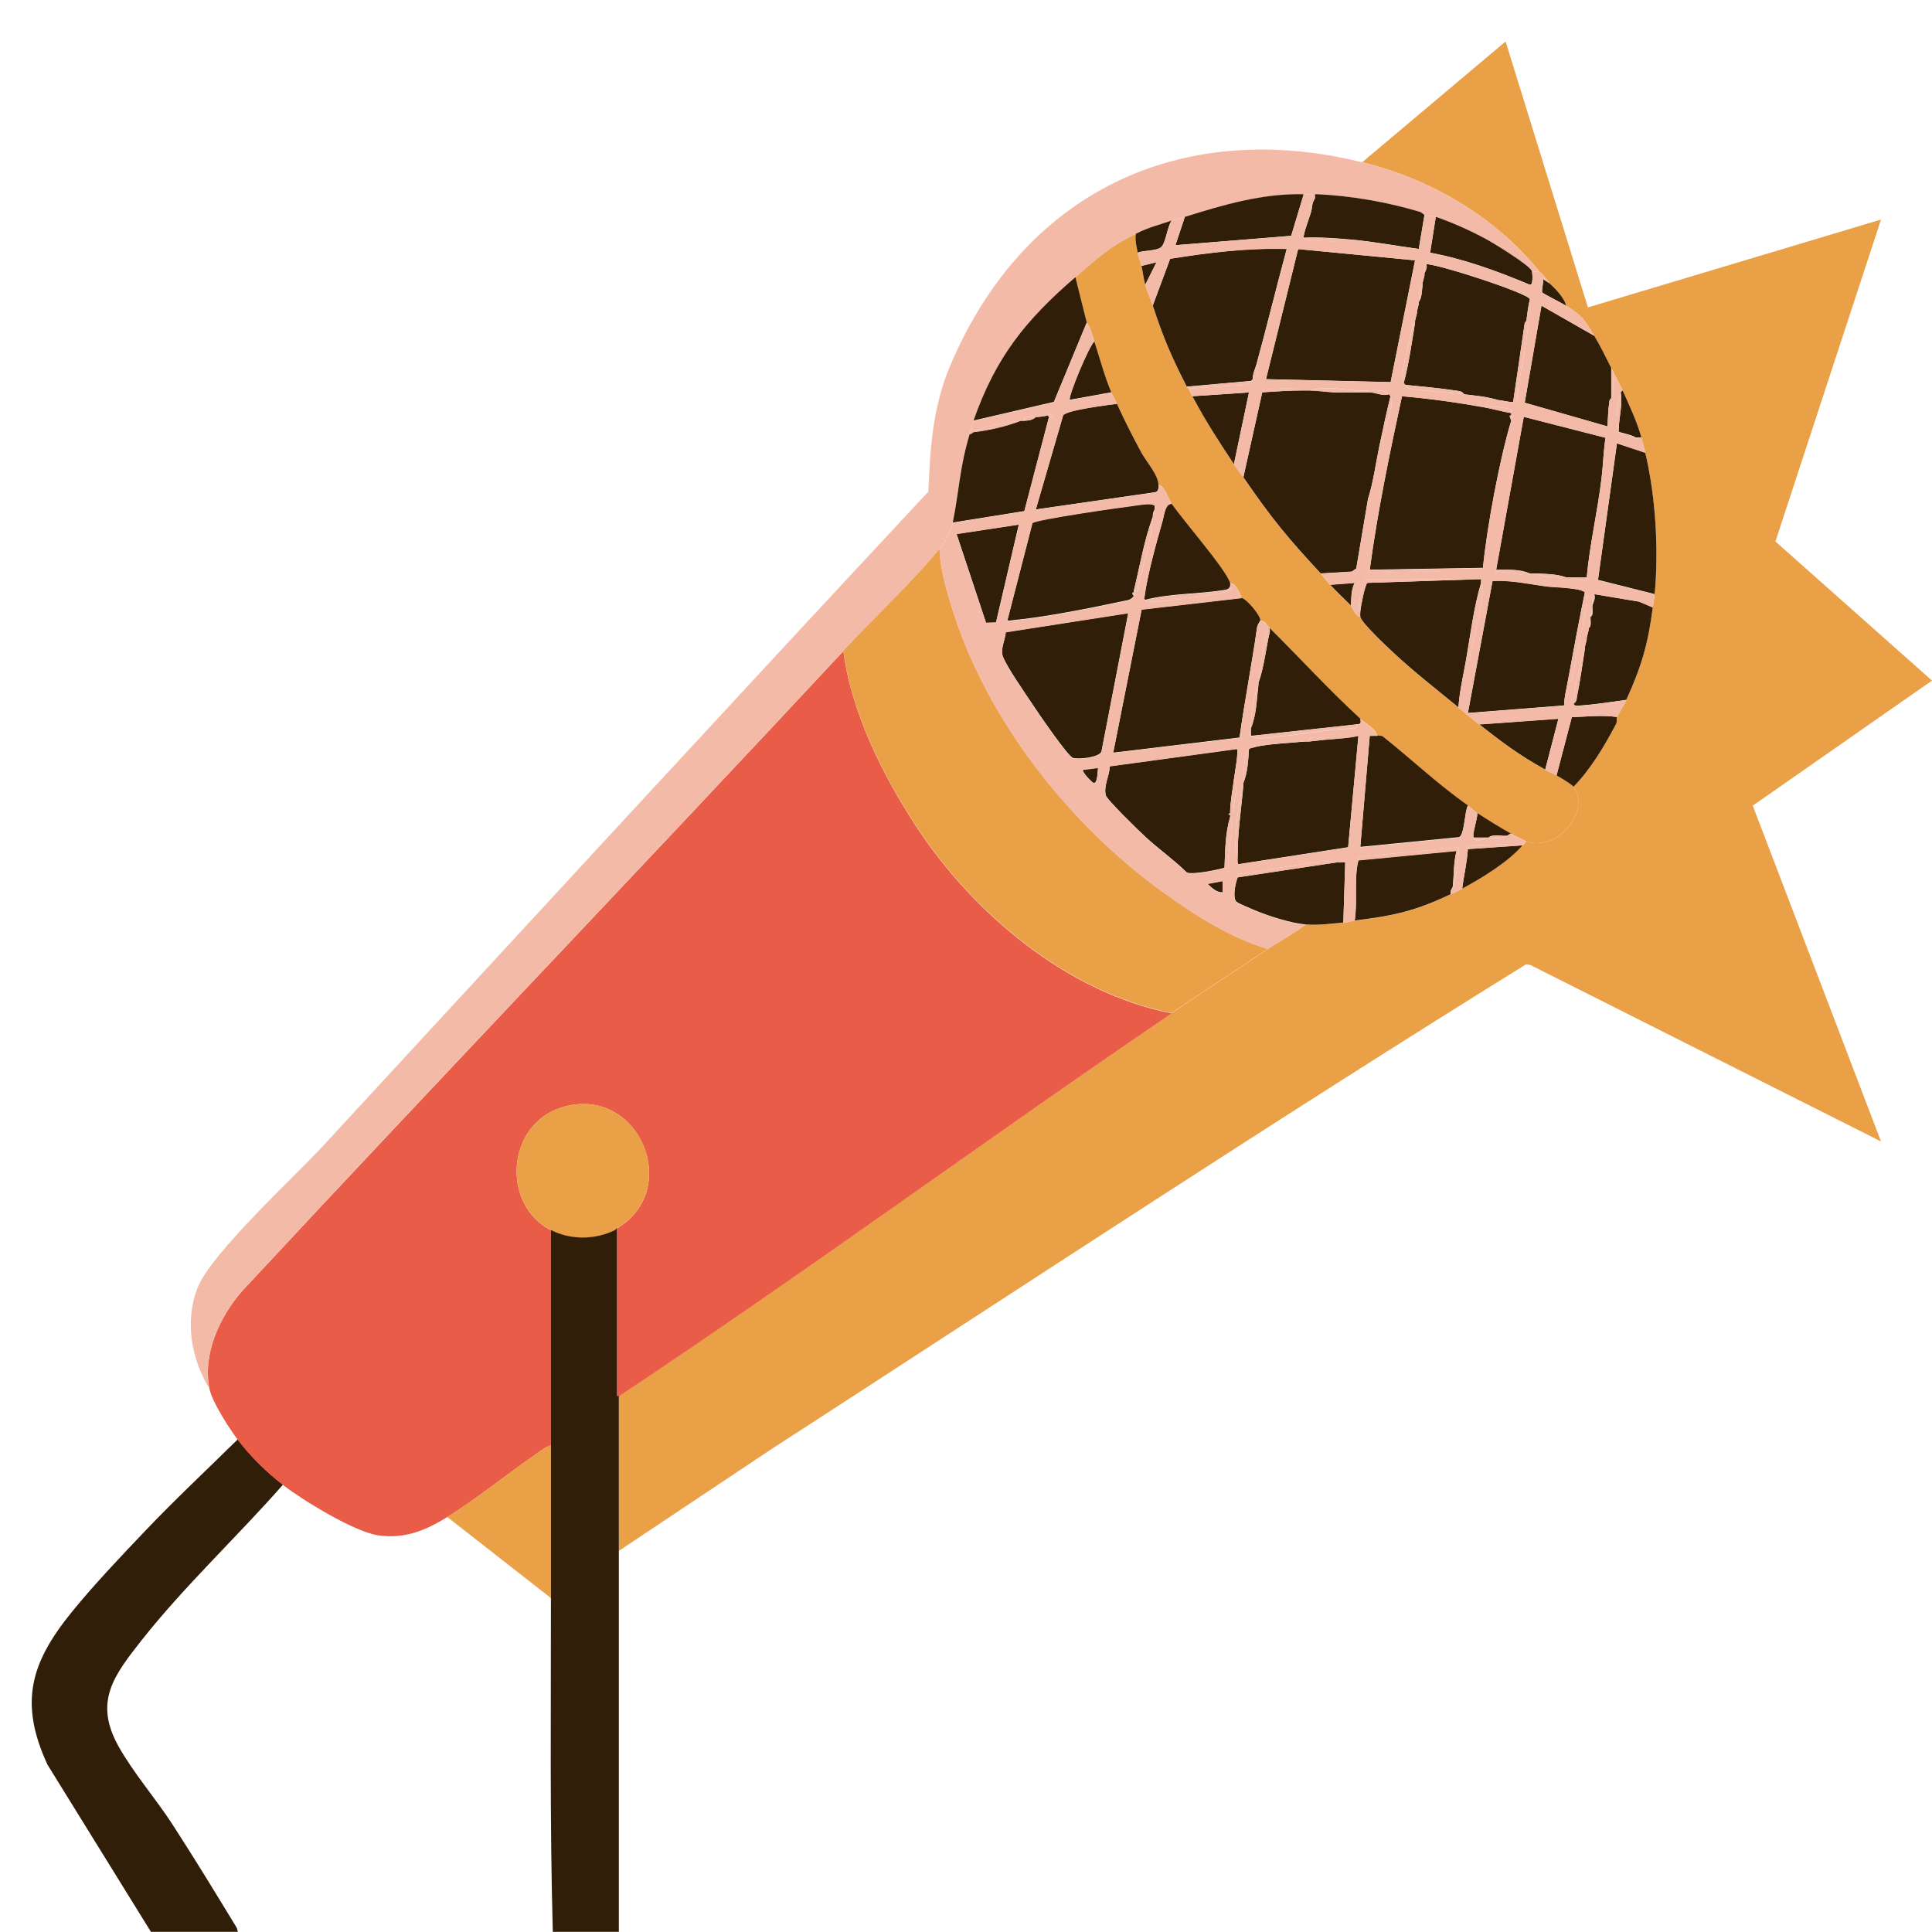 <svg xmlns="http://www.w3.org/2000/svg" width="44" height="44" viewBox="0 0 44 44" fill="none"><g clip-path="url(#clip0_3746_158657)"><path d="M42.839 5L40.434 12.332L44 15.5L39.918 18.348L42.839 25.996L34.848 21.974L34.751 21.964C28.962 25.554 23.278 29.307 17.561 33.008L14.094 35.32V31.797C18.347 28.974 22.463 25.943 26.684 23.074C27.409 22.582 28.149 22.104 28.875 21.613C29.156 21.423 29.466 21.265 29.734 21.055C30.029 21.078 30.316 21.036 30.594 21.012C30.7 21.002 30.776 20.978 30.852 20.969C31.741 20.86 32.229 20.753 33.043 20.367C33.141 20.32 33.204 20.291 33.301 20.238C33.739 20.002 34.35 19.633 34.676 19.25C34.689 19.235 34.705 19.221 34.719 19.207C34.733 19.193 34.746 19.177 34.762 19.164C35.486 19.401 36.227 18.477 35.836 17.918C36.222 17.523 36.542 16.987 36.801 16.496C36.835 16.431 36.813 16.352 36.824 16.328C36.868 16.232 36.963 16.111 37.039 15.941C37.386 15.174 37.532 14.677 37.641 13.836C37.654 13.735 37.673 13.65 37.684 13.535C37.779 12.514 37.705 11.31 37.469 10.312C37.445 10.211 37.41 10.065 37.383 9.969C37.278 9.6 37.109 9.244 36.953 8.895C36.885 8.742 36.812 8.612 36.738 8.465C36.724 8.436 36.71 8.408 36.695 8.379C36.571 8.137 36.45 7.88 36.309 7.648C36.071 7.26 36.044 7.203 35.664 6.961C35.647 6.807 35.397 6.539 35.277 6.445C35.248 6.378 35.191 6.33 35.148 6.273C35.117 6.231 35.081 6.211 35.062 6.188C34.056 4.937 32.589 4.081 31.023 3.695L34.289 0.945L36.164 7.001L42.839 5Z" fill="#E9A047"></path><path d="M6.445 33.812C5.401 35.001 4.203 36.117 3.223 37.358C2.59 38.162 2.133 38.756 2.699 39.771C3.035 40.373 3.547 40.962 3.928 41.55C4.407 42.289 4.871 43.049 5.329 43.801C5.367 43.864 5.411 43.918 5.414 43.996H3.437L1.08 40.187C0.429 38.771 0.699 37.866 1.634 36.714C2.132 36.099 2.758 35.441 3.307 34.864C3.987 34.15 4.711 33.472 5.414 32.781C5.697 33.158 6.071 33.526 6.445 33.812Z" fill="#301E08"></path><path d="M26.684 23.078C22.463 25.947 18.347 28.978 14.094 31.801H14.051V27.977C15.562 27.081 14.532 24.671 12.781 25.224C11.544 25.615 11.404 27.425 12.547 28.02V32.918C12.431 32.946 12.33 33.031 12.232 33.098C11.57 33.556 10.855 34.135 10.184 34.551C9.691 34.855 9.221 35.05 8.627 34.969C8.077 34.894 6.903 34.171 6.445 33.82C6.071 33.534 5.697 33.166 5.414 32.789C5.222 32.533 4.83 31.927 4.77 31.629C4.609 30.831 5.005 29.984 5.521 29.394C10.058 24.516 14.669 19.701 19.207 14.828C19.386 16.22 20.103 17.656 20.865 18.821C22.166 20.807 24.311 22.614 26.684 23.078Z" fill="#E95C47"></path><path d="M31.023 3.696C32.589 4.082 34.056 4.937 35.063 6.188H34.891C34.859 6.054 34.014 5.541 33.845 5.45C33.489 5.257 33.081 5.074 32.699 4.942C32.61 4.911 32.505 4.919 32.441 4.899C32.427 4.895 32.387 4.842 32.325 4.824C31.569 4.6 30.763 4.46 29.974 4.425C29.923 4.424 29.959 4.49 29.949 4.513C29.897 4.389 29.803 4.429 29.692 4.427C28.737 4.407 27.856 4.671 26.985 4.942C26.885 4.973 26.801 4.988 26.684 5.028C26.364 5.139 26.194 5.168 25.867 5.329C25.249 5.633 24.996 5.883 24.492 6.317C23.363 7.29 22.676 8.138 22.172 9.583C22.131 9.7 22.116 9.784 22.086 9.884C21.854 10.644 21.847 11.168 21.699 11.903C21.662 12.09 21.52 12.355 21.398 12.505C20.827 13.211 19.874 14.108 19.207 14.825C14.669 19.698 10.057 24.513 5.521 29.391C5.005 29.98 4.609 30.829 4.77 31.626C4.351 30.948 4.202 30.07 4.504 29.319C4.823 28.526 6.695 26.815 7.37 26.083C11.955 21.116 16.532 16.14 21.143 11.196C21.185 10.196 21.24 9.279 21.636 8.338C23.29 4.407 26.856 2.669 31.023 3.696V3.696Z" fill="#F3BBA7"></path><path d="M21.398 12.5C21.411 12.948 21.547 13.406 21.678 13.832C22.466 16.393 24.358 18.787 26.516 20.337C27.229 20.849 28.032 21.36 28.875 21.609C28.149 22.1 27.409 22.578 26.684 23.07C24.31 22.606 22.166 20.799 20.865 18.813C20.102 17.649 19.386 16.212 19.207 14.82C19.874 14.104 20.827 13.206 21.398 12.5Z" fill="#E9A047"></path><path d="M25.867 5.328C25.846 5.479 25.882 5.613 25.91 5.758C25.93 5.863 25.974 5.961 25.996 6.059C26.028 6.197 26.04 6.335 26.082 6.488C26.124 6.642 26.203 6.803 26.254 6.961C26.488 7.687 26.683 8.133 27.027 8.809C27.039 8.831 27.066 8.843 27.07 8.852C27.1 8.909 27.125 8.965 27.156 9.023C27.479 9.627 27.726 10.002 28.102 10.57C28.171 10.676 28.247 10.77 28.316 10.871C28.962 11.812 29.318 12.243 30.078 13.062C30.134 13.123 30.209 13.23 30.293 13.32C30.447 13.487 30.609 13.639 30.766 13.793C30.8 13.827 30.855 14.027 30.98 14.051C31.005 14.183 31.569 14.714 31.71 14.846C32.188 15.294 32.721 15.707 33.215 16.113C33.363 16.235 33.52 16.369 33.688 16.5C34.217 16.912 34.57 17.184 35.191 17.531C35.288 17.585 35.367 17.616 35.449 17.66C35.525 17.701 35.799 17.865 35.836 17.918C36.227 18.477 35.486 19.401 34.762 19.164C34.736 19.156 34.467 19.019 34.418 18.992C34.221 18.886 33.839 18.648 33.645 18.52C33.587 18.482 33.505 18.401 33.43 18.348C32.758 17.879 32.159 17.307 31.518 16.799C31.475 16.753 31.422 16.763 31.367 16.758C31.328 16.582 31.111 16.492 30.98 16.371C30.262 15.711 29.609 14.994 28.918 14.309C28.855 14.246 28.826 14.138 28.703 14.137C28.719 14.032 28.385 13.633 28.273 13.621C28.247 13.501 28.133 13.28 28.016 13.277C27.903 12.947 26.954 11.87 26.684 11.473C26.603 11.355 26.518 11.05 26.383 11.043C26.383 10.819 26.098 10.503 25.989 10.298C25.798 9.941 25.602 9.564 25.438 9.195C25.397 9.104 25.338 9.007 25.309 8.938C25.15 8.562 25.049 8.164 24.922 7.777C24.873 7.63 24.844 7.476 24.75 7.348L24.492 6.316C24.996 5.882 25.249 5.632 25.867 5.328Z" fill="#E9A047"></path><path d="M12.547 32.914C12.547 34.073 12.546 35.235 12.547 36.395L10.184 34.547C10.855 34.132 11.57 33.553 12.232 33.094C12.329 33.027 12.431 32.942 12.547 32.914Z" fill="#E9A047"></path><path d="M14.051 27.975C14.034 27.985 14.021 28.011 14.008 28.018C13.561 28.244 12.993 28.25 12.547 28.018C11.404 27.424 11.544 25.613 12.781 25.222C14.532 24.669 15.562 27.079 14.051 27.975Z" fill="#E9A047"></path><path d="M14.051 31.793V27.969C14.034 27.979 14.021 28.005 14.008 28.012C13.561 28.238 12.993 28.244 12.547 28.012V32.91C12.547 34.069 12.546 35.231 12.547 36.391C12.549 38.925 12.519 41.467 12.59 43.996H14.094V31.793H14.051Z" fill="#301E08"></path><path d="M36.309 7.649C36.45 7.881 36.571 8.137 36.695 8.379V9.067C36.695 9.071 36.66 9.092 36.654 9.132C36.627 9.311 36.619 9.529 36.609 9.711L34.724 9.171L35.106 6.961L36.309 7.648L36.309 7.649Z" fill="#301E08"></path><path d="M37.469 10.308C37.705 11.306 37.779 12.509 37.684 13.531L36.393 13.206L36.825 10.094L37.469 10.309V10.308Z" fill="#301E08"></path><path d="M37.34 13.704L37.641 13.832C37.532 14.673 37.386 15.171 37.039 15.938C36.693 15.986 36.334 16.044 35.985 16.067C35.93 16.071 35.86 16.092 35.836 16.024C35.915 15.98 35.906 15.904 35.921 15.83C35.993 15.478 36.038 15.128 36.094 14.778C36.096 14.764 36.092 14.749 36.094 14.735L36.137 14.563C36.139 14.549 36.135 14.534 36.137 14.52L36.18 14.348C36.182 14.334 36.178 14.319 36.18 14.305C36.249 14.269 36.22 14.159 36.223 14.09C36.226 14.076 36.22 14.061 36.223 14.047C36.292 14.011 36.263 13.901 36.266 13.832C36.269 13.819 36.262 13.803 36.266 13.79C36.285 13.714 36.341 13.642 36.309 13.531L37.34 13.704Z" fill="#301E08"></path><path d="M30.938 19.589L33.172 19.375C33.1 19.643 33.115 19.927 33.086 20.191C33.083 20.216 33.009 20.296 33.043 20.363C32.229 20.749 31.741 20.856 30.852 20.964C30.922 20.539 30.831 19.992 30.938 19.589Z" fill="#301E08"></path><path d="M30.465 19.635C30.514 19.645 30.583 19.627 30.637 19.635L30.594 21.01C30.316 21.035 30.029 21.077 29.734 21.053C29.405 21.027 28.884 20.86 28.575 20.73C28.496 20.697 28.205 20.575 28.164 20.54C28.062 20.453 28.138 20.105 28.188 19.979L30.465 19.635V19.635Z" fill="#301E08"></path><path d="M36.824 16.328C36.813 16.352 36.835 16.431 36.801 16.496C36.542 16.987 36.222 17.523 35.836 17.918C35.799 17.865 35.525 17.701 35.449 17.66L35.797 16.332C36.147 16.321 36.477 16.279 36.824 16.328Z" fill="#301E08"></path><path d="M34.676 19.25C34.35 19.633 33.739 20.002 33.301 20.238C33.337 19.938 33.411 19.639 33.43 19.336L34.676 19.25Z" fill="#301E08"></path><path d="M37.383 9.965H37.254C37.221 9.946 37.21 9.936 37.168 9.922C37.071 9.888 36.967 9.864 36.867 9.836C36.861 9.821 36.867 9.775 36.867 9.75C36.872 9.502 36.96 9.194 36.91 8.934C36.92 8.917 36.94 8.904 36.953 8.891C37.11 9.24 37.278 9.596 37.383 9.965Z" fill="#301E08"></path><path d="M35.277 6.445C35.397 6.539 35.647 6.807 35.664 6.961C35.573 6.903 35.14 6.687 35.124 6.661C35.104 6.628 35.149 6.441 35.148 6.359C35.19 6.389 35.237 6.414 35.277 6.445Z" fill="#301E08"></path><path d="M24.492 6.312L24.75 7.344L24.002 9.152L22.172 9.578C22.676 8.134 23.363 7.285 24.492 6.312Z" fill="#301E08"></path><path d="M23.891 9.494L23.329 11.639L21.699 11.9C21.847 11.165 21.854 10.641 22.086 9.881C22.127 9.885 22.146 9.853 22.172 9.838C22.527 9.797 22.916 9.708 23.246 9.58C23.274 9.577 23.304 9.582 23.332 9.58C23.423 9.574 23.523 9.565 23.59 9.494C23.604 9.493 23.619 9.495 23.633 9.494C23.713 9.49 23.787 9.476 23.865 9.461L23.891 9.494Z" fill="#301E08"></path><path d="M32.441 4.896L32.312 5.669C31.797 5.601 31.284 5.501 30.766 5.455C30.409 5.423 30.051 5.398 29.692 5.412C29.669 5.344 29.834 4.925 29.863 4.81C29.881 4.743 29.878 4.663 29.906 4.595C29.92 4.567 29.935 4.54 29.949 4.51C29.96 4.487 29.923 4.421 29.974 4.422C30.763 4.457 31.569 4.597 32.325 4.821C32.387 4.839 32.428 4.892 32.441 4.896V4.896Z" fill="#301E08"></path><path d="M29.691 4.423L29.406 5.37L26.77 5.583L26.984 4.939C27.856 4.667 28.737 4.403 29.691 4.423Z" fill="#301E08"></path><path d="M34.891 6.184C34.899 6.22 34.926 6.524 34.831 6.48C34.101 6.174 33.351 5.9 32.57 5.754L32.699 4.938C33.081 5.07 33.489 5.253 33.845 5.446C34.013 5.537 34.859 6.05 34.891 6.184V6.184Z" fill="#301E08"></path><path d="M26.684 5.023C26.583 5.163 26.552 5.527 26.447 5.625C26.341 5.722 26.049 5.693 25.91 5.754C25.882 5.609 25.846 5.475 25.867 5.324C26.194 5.163 26.364 5.134 26.684 5.023Z" fill="#301E08"></path><path d="M29.692 8.891C29.734 8.891 29.777 8.891 29.82 8.891C30.027 8.892 30.277 8.934 30.443 8.934H31.217C31.298 8.934 31.497 9.022 31.625 8.977C31.638 8.988 31.662 9.007 31.668 9.02C31.574 9.403 31.49 9.793 31.41 10.18C31.33 10.566 31.276 10.981 31.155 11.364L30.888 12.945L30.788 13.017L30.079 13.059C29.319 12.24 28.963 11.809 28.317 10.868L28.747 8.934C29.063 8.912 29.374 8.893 29.692 8.891L29.692 8.891Z" fill="#301E08"></path><path d="M28.273 13.618C28.385 13.629 28.719 14.029 28.703 14.133C28.702 14.142 28.638 14.217 28.628 14.293C28.51 15.132 28.345 15.958 28.23 16.796L25.352 17.141L26 13.879L28.273 13.617V13.618Z" fill="#301E08"></path><path d="M26.254 6.957L26.65 5.891C27.526 5.751 28.414 5.641 29.305 5.668C29.068 6.539 28.857 7.419 28.617 8.289C28.587 8.397 28.527 8.508 28.531 8.633C28.517 8.646 28.503 8.668 28.488 8.675L27.027 8.804C26.683 8.129 26.488 7.682 26.254 6.957Z" fill="#301E08"></path><path d="M33.73 13.188C33.736 13.214 33.723 13.255 33.73 13.273C33.561 13.843 33.49 14.448 33.387 15.035C33.325 15.391 33.239 15.747 33.215 16.109C32.721 15.703 32.188 15.29 31.711 14.842C31.569 14.71 31.005 14.179 30.98 14.047C30.974 14.014 30.977 13.955 30.98 13.918C30.988 13.82 31.089 13.298 31.142 13.274L33.73 13.188Z" fill="#301E08"></path><path d="M25.438 9.196C25.602 9.564 25.798 9.942 25.989 10.299C26.098 10.503 26.383 10.819 26.383 11.043C26.383 11.11 26.391 11.185 26.312 11.209L23.59 11.602L24.213 9.454C24.314 9.333 25.231 9.222 25.437 9.195L25.438 9.196Z" fill="#301E08"></path><path d="M31.367 16.752C31.422 16.757 31.475 16.747 31.518 16.793C32.159 17.302 32.758 17.873 33.43 18.342C33.353 18.486 33.354 19.016 33.229 19.065L30.98 19.287L31.195 16.752C31.252 16.755 31.311 16.747 31.367 16.752V16.752Z" fill="#301E08"></path><path d="M30.98 16.367C31.023 16.525 30.907 16.484 30.895 16.496L28.531 16.754H28.488C28.488 16.711 28.488 16.668 28.488 16.625C28.488 16.611 28.488 16.596 28.488 16.582C28.618 16.278 28.619 15.919 28.66 15.594C28.662 15.58 28.658 15.565 28.66 15.551C28.795 15.177 28.827 14.776 28.918 14.391C28.924 14.366 28.914 14.332 28.918 14.305C29.609 14.991 30.262 15.707 30.98 16.367Z" fill="#301E08"></path><path d="M26.683 11.469C26.954 11.866 27.903 12.943 28.015 13.273C28.022 13.291 28.015 13.333 28.015 13.359C27.971 13.437 27.898 13.433 27.822 13.445C27.245 13.533 26.649 13.514 26.082 13.66C26.037 13.619 26.059 13.642 26.066 13.585C26.127 13.106 26.343 12.326 26.481 11.846C26.514 11.731 26.535 11.469 26.684 11.469L26.683 11.469Z" fill="#301E08"></path><path d="M33.688 16.496L35.492 16.367L35.191 17.527C34.57 17.18 34.217 16.908 33.688 16.496Z" fill="#301E08"></path><path d="M27.156 9.023L28.445 8.938L28.102 10.57C27.726 10.001 27.479 9.627 27.156 9.023Z" fill="#301E08"></path><path d="M25.309 8.934L24.364 9.105C24.314 9.053 24.795 7.886 24.922 7.773C25.049 8.16 25.15 8.558 25.309 8.934Z" fill="#301E08"></path><path d="M34.418 18.988C34.378 18.981 34.354 19.022 34.332 19.031C34.197 19.05 34.004 18.983 33.902 19.074C33.874 19.074 33.845 19.074 33.816 19.074C33.731 19.074 33.645 19.074 33.559 19.074C33.527 18.982 33.651 18.642 33.645 18.516C33.839 18.645 34.221 18.882 34.418 18.988Z" fill="#301E08"></path><path d="M30.293 13.316L30.852 13.273C30.768 13.438 30.778 13.604 30.766 13.789C30.609 13.634 30.447 13.482 30.293 13.316Z" fill="#301E08"></path><path d="M25.996 6.054L26.34 5.969L26.082 6.484C26.04 6.331 26.028 6.192 25.996 6.054Z" fill="#301E08"></path><path d="M30.207 16.844C30.45 16.82 30.698 16.812 30.937 16.758L30.703 19.294L28.209 19.68C28.169 19.682 28.188 19.512 28.188 19.464C28.18 18.995 28.278 18.363 28.316 17.875C28.318 17.86 28.315 17.846 28.316 17.832C28.415 17.599 28.427 17.31 28.445 17.058C28.482 17.031 28.531 17.026 28.574 17.015C28.893 16.938 29.391 16.922 29.734 16.886C29.762 16.883 29.792 16.889 29.82 16.886C29.95 16.873 30.078 16.856 30.207 16.843V16.844Z" fill="#301E08"></path><path d="M26.297 11.51V11.596C26.265 11.675 26.256 11.663 26.254 11.768C26.057 12.303 25.96 12.886 25.824 13.444C25.821 13.457 25.827 13.473 25.824 13.487C25.823 13.493 25.746 13.482 25.824 13.573C25.744 13.672 25.699 13.663 25.576 13.69C24.848 13.846 23.775 14.06 23.048 14.126C23.015 14.129 22.951 14.153 22.946 14.11L23.514 11.907C23.598 11.826 25.535 11.548 25.809 11.516C25.936 11.502 26.217 11.438 26.297 11.51Z" fill="#301E08"></path><path d="M25.695 13.961L25.086 17.11C25.046 17.25 24.563 17.298 24.437 17.261C24.32 17.226 23.647 16.24 23.529 16.062C23.366 15.814 22.923 15.183 22.839 14.947C22.779 14.776 22.892 14.572 22.906 14.395L25.695 13.961L25.695 13.961Z" fill="#301E08"></path><path d="M27.887 19.762C27.729 19.81 27.155 19.927 27.028 19.869C26.731 19.577 26.387 19.336 26.082 19.054C25.945 18.928 25.2 18.204 25.181 18.107C25.135 17.874 25.267 17.679 25.273 17.45L28.166 17.055C28.221 17.057 28.111 17.666 28.102 17.743C28.075 17.97 28.019 18.256 28.016 18.474C28.016 18.488 28.016 18.502 28.016 18.517L27.974 18.538L28.016 18.559C28.015 18.574 28.017 18.588 28.016 18.602C27.904 18.973 27.903 19.376 27.887 19.763V19.762Z" fill="#301E08"></path><path d="M23.203 11.945L22.683 14.175L22.456 14.182L21.785 12.16L23.203 11.945Z" fill="#301E08"></path><path d="M25.008 17.484C24.997 17.532 25 17.869 24.901 17.828C24.862 17.811 24.631 17.576 24.665 17.528L25.008 17.484Z" fill="#301E08"></path><path d="M27.844 20.062V20.32C27.706 20.33 27.595 20.215 27.5 20.127L27.844 20.062Z" fill="#301E08"></path><path d="M33.816 9.278C34.019 9.315 34.215 9.375 34.418 9.407C34.422 9.418 34.416 9.435 34.418 9.45L34.379 9.475L34.418 9.579C34.157 10.431 33.859 12.033 33.773 12.931L31.195 12.974C31.373 11.645 31.646 10.333 31.929 9.023C32.562 9.077 33.192 9.165 33.816 9.278Z" fill="#301E08"></path><path d="M32.227 5.928L31.671 8.702L28.832 8.635L29.564 5.672L32.227 5.928Z" fill="#301E08"></path><path d="M34.074 12.975L34.702 9.492L36.565 9.969C36.517 10.271 36.511 10.585 36.475 10.886C36.386 11.636 36.204 12.403 36.137 13.148C35.994 13.148 35.85 13.148 35.707 13.148C35.693 13.148 35.678 13.148 35.664 13.148C35.464 13.072 35.199 13.069 34.977 13.062C34.934 13.06 34.891 13.064 34.848 13.062C34.605 12.956 34.332 12.976 34.074 12.976V12.975Z" fill="#301E08"></path><path d="M34.762 7.305C34.76 7.314 34.727 7.337 34.722 7.373C34.634 7.966 34.551 8.56 34.461 9.152C34.433 9.155 34.403 9.15 34.375 9.152L34.117 9.109C33.791 9.021 33.664 9.02 33.344 8.98C33.299 8.903 33.226 8.907 33.15 8.895C32.774 8.838 32.39 8.803 32.012 8.766C31.998 8.754 31.975 8.735 31.969 8.723C32.089 8.271 32.151 7.809 32.227 7.348C32.229 7.334 32.224 7.318 32.227 7.305L32.27 7.133C32.272 7.119 32.267 7.104 32.27 7.09L32.312 6.918C32.315 6.904 32.31 6.889 32.312 6.875C32.389 6.77 32.38 6.611 32.398 6.488C32.401 6.474 32.396 6.459 32.398 6.445L32.441 6.273C32.444 6.259 32.438 6.243 32.441 6.23C32.462 6.164 32.514 6.108 32.484 6.016C32.779 6.019 34.807 6.679 34.842 6.814C34.801 6.975 34.786 7.141 34.762 7.305Z" fill="#301E08"></path><path d="M36.094 13.487C35.957 14.158 35.83 14.833 35.707 15.507C35.674 15.691 35.625 15.876 35.621 16.065L33.43 16.237L33.991 13.232C34.406 13.203 34.815 13.3 35.218 13.353C35.403 13.378 35.991 13.38 36.094 13.488L36.094 13.487Z" fill="#301E08"></path><path d="M24.922 7.781C24.794 7.894 24.314 9.06 24.364 9.113L25.309 8.941C25.338 9.011 25.397 9.108 25.438 9.199C25.232 9.226 24.315 9.337 24.214 9.458L23.59 11.605L26.313 11.213C26.392 11.188 26.383 11.114 26.383 11.047C26.519 11.055 26.604 11.359 26.684 11.477C26.535 11.477 26.514 11.739 26.481 11.854C26.343 12.334 26.127 13.114 26.066 13.593C26.059 13.649 26.037 13.627 26.082 13.668C26.122 13.705 26.107 13.713 26.182 13.709C26.615 13.683 27.215 13.609 27.644 13.533C27.756 13.513 27.933 13.494 28.019 13.43C28.081 13.383 28.016 13.37 28.016 13.367C28.016 13.341 28.022 13.299 28.016 13.281C28.133 13.284 28.247 13.505 28.273 13.625L26 13.887L25.352 17.148L28.23 16.804C28.345 15.966 28.51 15.14 28.628 14.301C28.638 14.224 28.702 14.15 28.703 14.141C28.826 14.143 28.855 14.251 28.918 14.313C28.914 14.34 28.924 14.374 28.918 14.399C28.788 14.315 28.851 14.37 28.831 14.462C28.751 14.826 28.709 15.19 28.66 15.559C28.659 15.573 28.662 15.588 28.66 15.602C28.539 15.881 28.49 16.282 28.488 16.59C28.488 16.605 28.488 16.619 28.488 16.633C28.443 16.665 28.412 16.744 28.488 16.762H28.531C28.618 16.833 28.75 16.812 28.854 16.804C29.523 16.756 30.192 16.605 30.866 16.591C30.914 16.579 30.889 16.509 30.895 16.504C30.907 16.492 31.023 16.533 30.98 16.375C31.112 16.496 31.328 16.586 31.367 16.762C31.311 16.757 31.252 16.765 31.195 16.762L30.98 19.298L33.229 19.075C33.354 19.026 33.353 18.496 33.43 18.352C33.505 18.405 33.587 18.486 33.645 18.524C33.651 18.651 33.527 18.991 33.559 19.083C33.584 19.155 33.777 19.149 33.816 19.083C33.845 19.083 33.874 19.083 33.902 19.083C34.07 19.083 34.18 19.107 34.332 19.04C34.354 19.03 34.378 18.99 34.418 18.997C34.467 19.024 34.736 19.161 34.762 19.169C34.746 19.182 34.733 19.197 34.719 19.212L33.429 19.255C33.427 19.283 33.431 19.312 33.429 19.341C33.41 19.644 33.337 19.942 33.3 20.243C33.203 20.296 33.141 20.325 33.043 20.372C33.008 20.305 33.083 20.225 33.086 20.2C33.157 20.1 33.247 19.33 33.215 19.298L30.937 19.513C30.931 19.541 30.943 19.575 30.937 19.599C30.831 20.001 30.922 20.548 30.851 20.974C30.775 20.983 30.699 21.007 30.593 21.017L30.636 19.641C30.582 19.633 30.514 19.652 30.464 19.641C30.186 19.583 29.88 19.653 29.589 19.69C29.131 19.749 28.678 19.87 28.215 19.898C28.16 19.906 28.195 19.962 28.186 19.984C28.136 20.11 28.06 20.458 28.163 20.546C28.204 20.581 28.495 20.702 28.574 20.735C28.883 20.865 29.404 21.032 29.733 21.059C29.465 21.269 29.155 21.427 28.874 21.617C28.03 21.367 27.228 20.857 26.515 20.345C24.357 18.795 22.465 16.401 21.677 13.84C21.546 13.414 21.41 12.956 21.397 12.508C21.518 12.358 21.661 12.093 21.698 11.906L23.327 11.645L23.889 9.5C23.947 9.5 23.989 9.52 23.975 9.457C23.851 9.417 23.722 9.374 23.632 9.5C23.617 9.501 23.603 9.499 23.589 9.5C23.467 9.51 23.295 9.445 23.331 9.586C23.302 9.588 23.273 9.583 23.245 9.586C22.945 9.618 22.444 9.683 22.171 9.844C22.145 9.859 22.126 9.891 22.085 9.887C22.115 9.787 22.13 9.703 22.171 9.586L24 9.16L24.749 7.352C24.842 7.48 24.872 7.634 24.921 7.781H24.922ZM26.297 11.52C26.217 11.448 25.936 11.511 25.809 11.525C25.535 11.557 23.597 11.835 23.514 11.916L22.946 14.12C22.95 14.163 23.015 14.139 23.048 14.136C23.775 14.069 24.848 13.856 25.576 13.699C25.699 13.672 25.744 13.682 25.824 13.582C25.857 13.541 25.861 13.546 25.824 13.496C25.827 13.482 25.821 13.466 25.824 13.453C25.949 13.479 25.902 13.392 25.922 13.317C26.041 12.866 26.244 12.202 26.254 11.777C26.257 11.672 26.265 11.684 26.297 11.605C26.315 11.561 26.38 11.594 26.297 11.52ZM23.203 11.95L21.785 12.165L22.456 14.187L22.684 14.179L23.204 11.95H23.203ZM25.695 13.969L22.907 14.403C22.892 14.58 22.779 14.784 22.84 14.954C22.924 15.191 23.366 15.822 23.53 16.07C23.647 16.248 24.32 17.233 24.437 17.268C24.564 17.306 25.046 17.258 25.086 17.118L25.696 13.969L25.695 13.969ZM30.207 16.848C30.106 16.785 29.773 16.747 29.82 16.891C29.792 16.894 29.762 16.888 29.734 16.891C29.431 16.812 29.044 16.902 28.723 16.934C28.649 16.941 28.557 16.889 28.574 17.02C28.531 17.03 28.482 17.035 28.445 17.062C28.309 17.165 28.331 17.658 28.317 17.836C28.315 17.85 28.318 17.865 28.317 17.879C28.207 18.239 28.168 18.642 28.145 19.018C28.137 19.149 28.113 19.357 28.188 19.469C28.188 19.517 28.169 19.686 28.209 19.684L30.703 19.299L30.937 16.762C30.698 16.817 30.45 16.825 30.207 16.848V16.848ZM28.102 17.75C28.111 17.673 28.22 17.064 28.166 17.062L25.273 17.456C25.267 17.685 25.135 17.881 25.181 18.114C25.2 18.211 25.945 18.935 26.082 19.061C26.387 19.343 26.731 19.584 27.028 19.876C27.155 19.934 27.729 19.818 27.887 19.769C27.913 19.761 27.973 19.794 27.975 19.744C27.945 19.438 28.056 19.098 28.063 18.801C28.065 18.702 28.015 18.619 28.016 18.609C28.017 18.595 28.015 18.581 28.016 18.566C28.017 18.552 28.016 18.538 28.016 18.523C28.017 18.509 28.016 18.495 28.016 18.48C28.155 18.505 28.09 18.41 28.1 18.33C28.123 18.152 28.197 17.908 28.102 17.75H28.102ZM25.008 17.493L24.665 17.536C24.631 17.585 24.862 17.82 24.901 17.836C25.001 17.878 24.997 17.541 25.008 17.493ZM27.844 20.07L27.5 20.135C27.596 20.222 27.706 20.338 27.844 20.328V20.07Z" fill="#F3BBA7"></path><path d="M29.692 4.426C29.803 4.428 29.897 4.389 29.949 4.512C29.935 4.543 29.92 4.569 29.906 4.598C29.881 4.652 29.747 4.743 29.863 4.813C29.834 4.927 29.669 5.347 29.692 5.415C29.693 5.474 29.756 5.455 29.797 5.459C29.964 5.477 30.184 5.491 30.356 5.502C30.473 5.51 30.669 5.529 30.766 5.458C31.284 5.503 31.797 5.604 32.312 5.671L32.441 4.899C32.506 4.919 32.61 4.911 32.699 4.942L32.57 5.758C33.351 5.904 34.101 6.178 34.831 6.484C34.926 6.529 34.899 6.224 34.891 6.188H35.063C35.081 6.212 35.117 6.232 35.149 6.274C35.149 6.303 35.149 6.331 35.149 6.36C35.149 6.441 35.104 6.629 35.124 6.661C35.14 6.688 35.573 6.904 35.664 6.962C36.044 7.204 36.072 7.261 36.309 7.649L35.106 6.962L34.724 9.172L36.609 9.712C36.619 9.529 36.626 9.312 36.654 9.133C36.66 9.093 36.695 9.072 36.695 9.068C36.696 9.062 36.733 9.03 36.741 8.965C36.76 8.812 36.722 8.625 36.738 8.466C36.812 8.613 36.885 8.743 36.953 8.896C36.939 8.91 36.919 8.922 36.91 8.939C36.863 9.021 36.83 9.347 36.822 9.474C36.816 9.567 36.802 9.679 36.867 9.755C36.867 9.78 36.861 9.827 36.867 9.841C36.888 9.892 37.128 10.009 37.168 9.927C37.21 9.942 37.221 9.951 37.254 9.97C37.27 9.979 37.271 10.023 37.297 9.97H37.383C37.41 10.066 37.444 10.212 37.468 10.314L36.824 10.099L36.392 13.212L37.683 13.536C37.672 13.651 37.653 13.736 37.64 13.837L37.34 13.708C37.127 13.618 36.539 13.4 36.337 13.448C36.263 13.466 36.258 13.723 36.265 13.794C36.262 13.807 36.269 13.823 36.265 13.837C36.245 13.919 36.239 13.974 36.222 14.052C36.219 14.065 36.225 14.081 36.222 14.095C36.208 14.162 36.193 14.23 36.179 14.309C36.177 14.323 36.181 14.339 36.179 14.352C36.175 14.383 36.148 14.453 36.136 14.524C36.134 14.538 36.139 14.554 36.136 14.567C36.131 14.599 36.105 14.668 36.093 14.739C36.091 14.753 36.096 14.768 36.093 14.782C36.023 14.97 35.788 15.894 35.836 16.028C35.86 16.097 35.93 16.076 35.985 16.072C36.334 16.048 36.692 15.99 37.039 15.942C36.962 16.112 36.868 16.233 36.824 16.329C36.477 16.28 36.146 16.323 35.797 16.333L35.449 17.661C35.367 17.617 35.287 17.586 35.191 17.532L35.492 16.372L33.687 16.501C33.52 16.37 33.362 16.235 33.215 16.114C33.239 15.752 33.324 15.396 33.386 15.04C33.508 15.065 33.467 14.98 33.485 14.905C33.572 14.54 33.753 13.764 33.772 13.42C33.777 13.327 33.753 13.333 33.731 13.278C33.723 13.259 33.736 13.219 33.731 13.192L31.095 13.19C31.043 13.203 30.884 13.833 30.981 13.923C30.978 13.96 30.975 14.019 30.981 14.052C30.855 14.028 30.8 13.828 30.766 13.794C30.778 13.609 30.768 13.444 30.852 13.279L30.293 13.321C30.209 13.231 30.134 13.124 30.078 13.063L30.788 13.021L30.888 12.949L31.155 11.369C31.276 10.985 31.328 10.578 31.41 10.184L31.57 9.807C31.557 9.575 31.768 9.217 31.668 9.024C31.661 9.011 31.638 8.993 31.625 8.981C31.443 8.823 31.198 8.912 30.957 8.897C30.596 8.874 30.179 8.785 29.82 8.895C29.777 8.895 29.734 8.895 29.691 8.895C29.41 8.796 29.069 8.88 28.773 8.85L28.746 8.938L28.316 10.872C28.247 10.771 28.171 10.676 28.101 10.571L28.445 8.938L27.156 9.024C27.125 8.965 27.1 8.909 27.07 8.852L28.336 8.764C28.413 8.775 28.451 8.7 28.488 8.68C28.503 8.672 28.517 8.651 28.531 8.637C28.54 8.629 28.594 8.665 28.616 8.607C28.641 8.544 28.688 8.327 28.616 8.293C28.856 7.423 29.068 6.543 29.304 5.673C28.414 5.646 27.526 5.755 26.649 5.896L26.253 6.961C26.202 6.804 26.126 6.649 26.081 6.489L26.339 5.974L25.995 6.059C25.973 5.962 25.93 5.864 25.909 5.758C26.048 5.698 26.34 5.727 26.446 5.629C26.553 5.531 26.583 5.167 26.683 5.028C26.8 4.987 26.884 4.973 26.984 4.942L26.769 5.586L29.405 5.373L29.691 4.426H29.692ZM32.227 5.93L29.564 5.674L28.832 8.637L31.671 8.704L32.227 5.93ZM32.441 6.231C32.438 6.243 32.444 6.26 32.441 6.274C32.429 6.326 32.412 6.37 32.399 6.446C32.396 6.46 32.401 6.475 32.399 6.489C32.302 6.591 32.334 6.757 32.313 6.875C32.31 6.889 32.315 6.905 32.313 6.918C32.305 6.958 32.281 7.012 32.27 7.09C32.267 7.104 32.272 7.119 32.27 7.133C32.266 7.159 32.238 7.236 32.227 7.305C32.224 7.319 32.229 7.334 32.227 7.348C32.163 7.399 32.163 7.476 32.147 7.547C32.082 7.82 31.938 8.37 31.927 8.624C31.924 8.705 31.954 8.695 31.969 8.723C31.975 8.736 31.998 8.755 32.012 8.766C32.042 8.792 32.026 8.836 32.118 8.851C32.493 8.915 32.954 8.933 33.344 8.981C33.664 9.02 33.791 9.022 34.117 9.11C34.254 9.146 34.209 9.164 34.375 9.153C34.404 9.151 34.433 9.156 34.461 9.153C34.489 9.15 34.519 9.157 34.547 9.153C34.586 8.605 34.73 8.073 34.792 7.528C34.8 7.459 34.842 7.35 34.762 7.305C34.786 7.141 34.801 6.976 34.842 6.814C34.807 6.68 32.779 6.02 32.484 6.016C32.415 6.053 32.444 6.162 32.441 6.231ZM31.195 12.977C31.195 12.982 31.134 13.01 31.152 13.062C32.02 12.987 32.9 13.031 33.774 13.02C33.777 12.991 33.771 12.962 33.774 12.934C33.859 12.036 34.157 10.434 34.418 9.582C34.459 9.45 34.43 9.527 34.418 9.453C34.416 9.438 34.422 9.421 34.418 9.41C34.41 9.39 34.43 9.334 34.418 9.325C34.394 9.307 33.873 9.216 33.816 9.281C33.192 9.168 32.561 9.08 31.929 9.026C31.647 10.336 31.373 11.648 31.195 12.977V12.977ZM34.074 12.977L34.053 13.02C34.292 13.021 34.55 13.088 34.785 13.1C34.819 13.102 34.843 13.062 34.848 13.063C34.891 13.065 34.934 13.061 34.977 13.063C35.188 13.162 35.438 13.145 35.664 13.149C35.678 13.149 35.693 13.149 35.707 13.149L36.137 13.235C36.14 13.207 36.134 13.177 36.137 13.149C36.205 12.405 36.386 11.637 36.475 10.887C36.511 10.587 36.518 10.272 36.565 9.971L34.703 9.494L34.074 12.977V12.977ZM36.094 13.493C35.99 13.385 35.403 13.383 35.218 13.359C34.814 13.305 34.406 13.209 33.991 13.237L33.43 16.242L35.62 16.07C35.625 15.881 35.673 15.697 35.707 15.512C35.819 15.536 35.794 15.456 35.813 15.384C35.852 15.233 35.88 15.073 35.909 14.919C35.98 14.547 36.132 13.946 36.139 13.596C36.14 13.528 36.131 13.532 36.093 13.492L36.094 13.493Z" fill="#F3BBA7"></path><path d="M34.719 19.211C34.705 19.225 34.689 19.239 34.676 19.254L33.43 19.34C33.431 19.311 33.427 19.282 33.43 19.254L34.719 19.211H34.719Z" fill="#F3BBA7"></path><path d="M36.738 8.469C36.723 8.628 36.76 8.814 36.741 8.968C36.733 9.032 36.696 9.065 36.695 9.07V8.383C36.71 8.412 36.724 8.44 36.738 8.469Z" fill="#F3BBA7"></path><path d="M35.277 6.445C35.237 6.414 35.19 6.389 35.148 6.359C35.148 6.331 35.148 6.302 35.148 6.273C35.191 6.33 35.248 6.378 35.277 6.445Z" fill="#F3BBA7"></path><path d="M28.488 8.68C28.451 8.699 28.413 8.775 28.337 8.763L27.07 8.852C27.066 8.843 27.039 8.831 27.027 8.809L28.488 8.68Z" fill="#F3BBA7"></path><path d="M30.938 19.598C30.944 19.575 30.931 19.539 30.938 19.512L33.215 19.297C33.248 19.329 33.158 20.099 33.086 20.199C33.116 19.935 33.101 19.651 33.172 19.383L30.938 19.598H30.938Z" fill="#F3BBA7"></path><path d="M30.895 16.5C30.889 16.505 30.914 16.575 30.866 16.587C30.191 16.601 29.523 16.752 28.854 16.8C28.75 16.807 28.618 16.828 28.531 16.758L30.895 16.5Z" fill="#F3BBA7"></path><path d="M30.465 19.639L28.188 19.983C28.196 19.961 28.16 19.905 28.216 19.896C28.679 19.868 29.132 19.747 29.59 19.689C29.881 19.651 30.188 19.581 30.465 19.64L30.465 19.639Z" fill="#F3BBA7"></path><path d="M26.082 13.668C26.649 13.522 27.244 13.541 27.822 13.453C27.898 13.441 27.971 13.445 28.016 13.367C28.016 13.37 28.081 13.383 28.019 13.43C27.933 13.494 27.756 13.514 27.644 13.533C27.215 13.609 26.615 13.683 26.182 13.709C26.107 13.713 26.122 13.705 26.082 13.668Z" fill="#F3BBA7"></path><path d="M26.254 11.773C26.244 12.198 26.041 12.862 25.922 13.313C25.902 13.388 25.949 13.475 25.824 13.449C25.96 12.892 26.057 12.308 26.254 11.773Z" fill="#F3BBA7"></path><path d="M28.016 18.61C28.015 18.62 28.065 18.703 28.063 18.801C28.057 19.098 27.945 19.438 27.975 19.745C27.973 19.795 27.913 19.761 27.887 19.77C27.902 19.383 27.903 18.98 28.015 18.609L28.016 18.61Z" fill="#F3BBA7"></path><path d="M28.188 19.465C28.113 19.353 28.137 19.146 28.145 19.014C28.168 18.638 28.207 18.235 28.317 17.875C28.278 18.364 28.18 18.996 28.188 19.465Z" fill="#F3BBA7"></path><path d="M29.734 16.884C29.391 16.919 28.893 16.935 28.574 17.012C28.557 16.882 28.649 16.934 28.723 16.926C29.044 16.894 29.431 16.804 29.734 16.884Z" fill="#F3BBA7"></path><path d="M23.246 9.586C22.916 9.714 22.527 9.803 22.172 9.844C22.445 9.683 22.947 9.618 23.246 9.586Z" fill="#F3BBA7"></path><path d="M28.918 14.393C28.827 14.778 28.795 15.179 28.66 15.553C28.709 15.184 28.751 14.82 28.831 14.456C28.851 14.364 28.788 14.309 28.918 14.393Z" fill="#F3BBA7"></path><path d="M28.488 16.59C28.49 16.282 28.539 15.88 28.66 15.602C28.619 15.926 28.618 16.286 28.488 16.59Z" fill="#F3BBA7"></path><path d="M28.316 17.836C28.331 17.658 28.309 17.165 28.445 17.062C28.427 17.314 28.415 17.603 28.316 17.836Z" fill="#F3BBA7"></path><path d="M28.102 17.75C28.197 17.908 28.123 18.152 28.099 18.33C28.089 18.41 28.154 18.505 28.016 18.48C28.019 18.263 28.075 17.976 28.102 17.75Z" fill="#F3BBA7"></path><path d="M30.207 16.845C30.078 16.857 29.95 16.875 29.82 16.888C29.774 16.745 30.106 16.782 30.207 16.845Z" fill="#F3BBA7"></path><path d="M34.332 19.038C34.18 19.105 34.069 19.081 33.902 19.081C34.004 18.989 34.197 19.056 34.332 19.038Z" fill="#F3BBA7"></path><path d="M23.59 9.499C23.523 9.57 23.423 9.578 23.332 9.585C23.296 9.444 23.469 9.509 23.59 9.499Z" fill="#F3BBA7"></path><path d="M23.633 9.498C23.724 9.372 23.852 9.415 23.976 9.455C23.99 9.517 23.948 9.497 23.891 9.498L23.865 9.465C23.787 9.48 23.713 9.493 23.633 9.498Z" fill="#F3BBA7"></path><path d="M33.816 19.078C33.777 19.145 33.584 19.151 33.559 19.078C33.645 19.078 33.73 19.078 33.816 19.078Z" fill="#F3BBA7"></path><path d="M28.488 16.762C28.412 16.743 28.443 16.664 28.488 16.633C28.488 16.676 28.488 16.719 28.488 16.762Z" fill="#F3BBA7"></path><path d="M26.297 11.602V11.516C26.38 11.59 26.315 11.557 26.297 11.602Z" fill="#F3BBA7"></path><path d="M28.016 18.566L27.974 18.545L28.016 18.523C28.015 18.538 28.017 18.552 28.016 18.566Z" fill="#F3BBA7"></path><path d="M25.824 13.578C25.746 13.488 25.823 13.498 25.824 13.492C25.861 13.543 25.857 13.537 25.824 13.578Z" fill="#F3BBA7"></path><path d="M33.773 12.938C33.771 12.966 33.776 12.995 33.773 13.023C32.9 13.035 32.019 12.991 31.152 13.066C31.133 13.014 31.194 12.986 31.195 12.981L33.773 12.938V12.938Z" fill="#F3BBA7"></path><path d="M33.731 13.19L31.142 13.276C31.089 13.3 30.988 13.822 30.981 13.92C30.884 13.83 31.043 13.2 31.095 13.188L33.731 13.19Z" fill="#F3BBA7"></path><path d="M36.094 13.492C36.132 13.532 36.141 13.527 36.139 13.596C36.133 13.946 35.981 14.548 35.91 14.919C35.88 15.073 35.853 15.233 35.814 15.384C35.795 15.456 35.819 15.536 35.708 15.512C35.83 14.838 35.957 14.163 36.094 13.492H36.094Z" fill="#F3BBA7"></path><path d="M33.731 13.281C33.753 13.336 33.777 13.329 33.772 13.423C33.753 13.767 33.572 14.543 33.485 14.908C33.467 14.983 33.508 15.068 33.386 15.043C33.49 14.456 33.561 13.851 33.73 13.281H33.731Z" fill="#F3BBA7"></path><path d="M34.762 7.305C34.842 7.349 34.8 7.459 34.792 7.528C34.73 8.072 34.586 8.605 34.546 9.152C34.519 9.156 34.489 9.149 34.461 9.152C34.551 8.56 34.634 7.966 34.722 7.373C34.727 7.337 34.76 7.314 34.762 7.305Z" fill="#F3BBA7"></path><path d="M31.625 8.983C31.497 9.029 31.298 8.94 31.217 8.94H30.443C30.277 8.94 30.027 8.899 29.82 8.897C30.18 8.787 30.596 8.877 30.957 8.899C31.198 8.914 31.443 8.826 31.625 8.983Z" fill="#F3BBA7"></path><path d="M31.969 8.727C31.954 8.698 31.924 8.708 31.927 8.628C31.938 8.373 32.082 7.824 32.147 7.551C32.163 7.48 32.163 7.402 32.227 7.352C32.151 7.813 32.089 8.275 31.969 8.727Z" fill="#F3BBA7"></path><path d="M33.344 8.98C32.955 8.933 32.493 8.915 32.118 8.851C32.026 8.835 32.042 8.791 32.012 8.766C32.39 8.803 32.774 8.838 33.15 8.895C33.226 8.907 33.299 8.903 33.344 8.98Z" fill="#F3BBA7"></path><path d="M35.836 16.027C35.788 15.893 36.023 14.969 36.094 14.781C36.037 15.131 35.993 15.481 35.921 15.834C35.906 15.907 35.915 15.984 35.836 16.027Z" fill="#F3BBA7"></path><path d="M37.34 13.704L36.309 13.532C36.342 13.642 36.285 13.714 36.266 13.79C36.259 13.718 36.263 13.462 36.337 13.444C36.539 13.396 37.127 13.614 37.34 13.704Z" fill="#F3BBA7"></path><path d="M31.668 9.023C31.768 9.217 31.558 9.574 31.57 9.807L31.41 10.184C31.49 9.797 31.574 9.407 31.668 9.023Z" fill="#F3BBA7"></path><path d="M30.766 5.461C30.669 5.533 30.472 5.513 30.356 5.506C30.184 5.494 29.964 5.481 29.797 5.463C29.755 5.458 29.693 5.478 29.691 5.418C30.051 5.404 30.409 5.429 30.766 5.461Z" fill="#F3BBA7"></path><path d="M29.691 8.894C29.373 8.895 29.062 8.915 28.746 8.937L28.773 8.849C29.069 8.879 29.41 8.795 29.691 8.894Z" fill="#F3BBA7"></path><path d="M34.848 13.064C34.843 13.064 34.818 13.103 34.785 13.101C34.55 13.089 34.292 13.022 34.053 13.021L34.074 12.978C34.332 12.978 34.605 12.958 34.848 13.064Z" fill="#F3BBA7"></path><path d="M36.867 9.754C36.803 9.678 36.816 9.565 36.822 9.473C36.83 9.345 36.862 9.02 36.91 8.938C36.96 9.198 36.872 9.506 36.867 9.754Z" fill="#F3BBA7"></path><path d="M33.816 9.281C33.873 9.216 34.393 9.307 34.418 9.325C34.43 9.334 34.41 9.39 34.418 9.41C34.215 9.378 34.019 9.318 33.816 9.281Z" fill="#F3BBA7"></path><path d="M35.664 13.148C35.438 13.144 35.188 13.162 34.977 13.062C35.199 13.07 35.464 13.073 35.664 13.148Z" fill="#F3BBA7"></path><path d="M28.617 8.297C28.689 8.331 28.641 8.548 28.617 8.61C28.594 8.668 28.54 8.632 28.532 8.641C28.528 8.516 28.587 8.406 28.618 8.297H28.617Z" fill="#F3BBA7"></path><path d="M36.137 13.148C36.134 13.177 36.14 13.206 36.137 13.234L35.707 13.148C35.85 13.148 35.994 13.148 36.137 13.148Z" fill="#F3BBA7"></path><path d="M36.223 14.051C36.239 13.973 36.245 13.918 36.266 13.836C36.263 13.905 36.292 14.014 36.223 14.051Z" fill="#F3BBA7"></path><path d="M36.18 14.309C36.193 14.229 36.209 14.162 36.223 14.094C36.22 14.162 36.249 14.272 36.18 14.309Z" fill="#F3BBA7"></path><path d="M32.441 6.23C32.444 6.162 32.415 6.052 32.484 6.016C32.514 6.108 32.462 6.164 32.441 6.23Z" fill="#F3BBA7"></path><path d="M32.312 6.879C32.334 6.761 32.302 6.594 32.398 6.492C32.38 6.615 32.389 6.774 32.312 6.879Z" fill="#F3BBA7"></path><path d="M34.418 9.582L34.379 9.478L34.418 9.453C34.43 9.527 34.458 9.45 34.418 9.582Z" fill="#F3BBA7"></path><path d="M32.398 6.445C32.412 6.369 32.429 6.326 32.441 6.273L32.398 6.445Z" fill="#F3BBA7"></path><path d="M32.27 7.094C32.281 7.016 32.305 6.961 32.312 6.922L32.27 7.094Z" fill="#F3BBA7"></path><path d="M32.227 7.305C32.238 7.235 32.266 7.159 32.27 7.133L32.227 7.305Z" fill="#F3BBA7"></path><path d="M36.137 14.523C36.148 14.453 36.175 14.382 36.18 14.352L36.137 14.523Z" fill="#F3BBA7"></path><path d="M34.375 9.152C34.209 9.164 34.253 9.146 34.117 9.109L34.375 9.152Z" fill="#F3BBA7"></path><path d="M36.094 14.742C36.105 14.671 36.132 14.602 36.137 14.57L36.094 14.742Z" fill="#F3BBA7"></path><path d="M29.863 4.816C29.746 4.746 29.881 4.656 29.906 4.602C29.878 4.669 29.881 4.749 29.863 4.816Z" fill="#F3BBA7"></path><path d="M37.168 9.93C37.128 10.012 36.888 9.894 36.867 9.844C36.966 9.872 37.071 9.896 37.168 9.93Z" fill="#F3BBA7"></path><path d="M37.254 9.969H37.297C37.271 10.021 37.27 9.978 37.254 9.969Z" fill="#F3BBA7"></path></g><defs><clipPath id="clip0_3746_158657"><rect width="44" height="44" fill="white"></rect></clipPath></defs></svg>